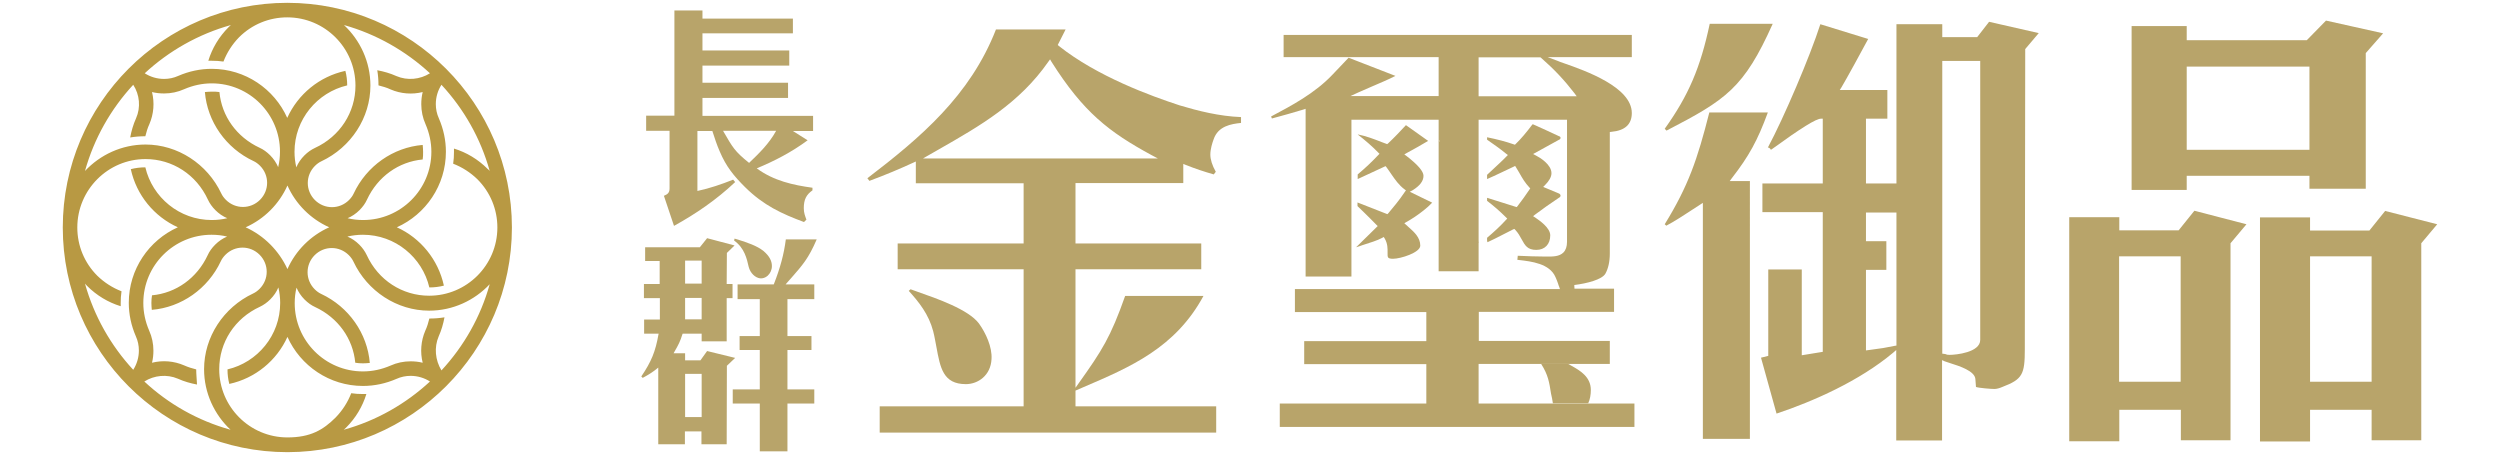 <?xml version="1.0" encoding="utf-8"?>
<!-- Generator: Adobe Illustrator 22.1.0, SVG Export Plug-In . SVG Version: 6.00 Build 0)  -->
<svg version="1.1" id="圖層_1" xmlns="http://www.w3.org/2000/svg" xmlns:xlink="http://www.w3.org/1999/xlink" x="0px" y="0px"
	 viewBox="0 0 1238.5 225.3" style="enable-background:new 0 0 1238.5 225.3;" xml:space="preserve">
<style type="text/css">
	.st0{fill:#B8A46A;}
	.st1{fill:#B89943;}
</style>
<g id="XMLID_217_">
	<g id="XMLID_250_">
		<path id="XMLID_259_" class="st0" d="M334,5.2h14v4h44.8v7.3H348v8.5h43v7.5h-43V41h42.4v7.5H348v8.9h54.8v7.5h-10l7.3,4.6
			c-8,5.9-16.3,10.2-25.2,13.9c8.4,6.2,18.1,8.3,27.6,9.6v1.3c-3,2.1-4.3,4.5-4.3,8.8c0,2.3,0.6,3.8,1.3,5.7l-1.2,1.2
			c-11-4.1-20-8.2-29.2-17.3c-5.5-5.5-9.3-10-12.6-17.8c-1.4-3.2-2.5-6.6-3.6-10h-7.4v29.7c6.1-1.3,11.9-3.3,17.7-5.6l1,1.2
			c-9.3,8.8-19.6,15.8-30.3,21.7l-5-14.9c1.6-0.7,2.8-1.3,2.8-3.6V64.8h-11.6v-7.5h14V5.2z M371.1,80.7c4.9-4.7,9.9-9.5,13.4-15.9
			h-26.3C363,73.1,363.9,74.9,371.1,80.7z"/>
		<g id="XMLID_251_">
			<path id="XMLID_258_" class="st0" d="M370.9,132.2c0.8,3.1,3.2,5.4,5.7,5.7c1.2,0.1,2.6-0.3,3.7-1.3c1.3-1.2,2.1-2.9,2.1-4.8
				c0-2.6-1.3-5-4.1-7.4c-3.3-2.7-8.4-4.3-12.1-5.5c-0.9-0.3-1.7-0.5-2.3-0.7l-0.2,1C368.8,122.8,370,128.2,370.9,132.2z"/>
			<path id="XMLID_253_" class="st0" d="M350.3,173.9l-3.3,4.6h-7.6V175h-5.7l0.5-0.9c2-3.5,2.7-4.8,3.9-8.6l0.1-0.2h9.4v3.8H360
				v-21.4h2.9v-7H360l0-0.3l0.1-15.1l0.1-0.1l3.7-3.6l-13.6-3.6l-3.6,4.5h-27.1v6.8h7.2v11.4H319v7h7.9v10.6h-7.8v7h7.2l-0.1,0.4
				c-1.5,8.5-3.5,13.4-8.5,20.8l0.7,0.7c3-1.6,5.3-3.1,7.2-4.7l0.5-0.4v38h13.2v-6.4h8.2v6.4H360l0.1-38.9l4.1-3.9L350.3,173.9z
				 M339.4,129.1h8.2v11.4h-8.2V129.1z M339.4,147.6h8.2v10.6h-8.2V147.6z M347.6,206.6h-8.2v-21.4h8.2V206.6z"/>
			<path id="XMLID_252_" class="st0" d="M389.3,118.6c-0.9,7.2-2.8,14.2-5.9,22.1l-0.1,0.2h-17.9v7.3h11v18.3h-10v6.9h10v19.5H363v7
				h13.4v23.7h13.7v-23.7h13.3v-7h-13.3v-19.5H402v-6.9h-11.9v-18.3h13.3v-7.3h-14.2l0.5-0.6c0.8-0.9,1.6-1.8,2.3-2.6
				c5.6-6.4,8.5-9.6,12.6-19.1H389.3z"/>
		</g>
	</g>
	<g id="XMLID_218_">
		<g id="XMLID_245_">
			<path id="XMLID_249_" class="st0" d="M463.9,171.9c1.9,10.3,3.3,18.4,14.6,18.4c6,0,12.3-4.3,12.7-12.4c0.4-6-2.9-13-6.2-17.6
				c-5.2-7-20.9-12.4-30.3-15.7c-1.3-0.5-2.5-0.9-3.6-1.3l-0.9,0.8c5,5.5,9.9,11.6,12.1,20C463,166.8,463.4,169.4,463.9,171.9z"/>
			<path id="XMLID_246_" class="st0" d="M524.6,22.8l-0.6-0.5l3.9-7.7h-34.5c-12.8,32.8-37.4,53.6-63.7,73.7l1,1.3
				c8.1-3,15.2-6,21.7-9l1.3-0.6v10.8h53.4v29.8h-62.4v12.8h62.4v67.9h-71.3v13h166.7v-13h-69.7v-7.8l3.7-1.6
				c23.6-10.1,45.8-19.6,59.7-45.3h-38.8c-7.2,20.4-11.5,27.1-22.9,43.1l-1.7,2.4v-58.7h62.3v-12.8h-62.3V90.7h53.4v-9.5l1.2,0.5
				c4.8,1.9,9.3,3.4,13.9,4.7l1-1.3c-1.8-3.2-2.7-6.1-2.7-8.5c0-2.8,1-5.9,1.6-7.5c2.2-6.7,8.8-7.7,13.6-8.2v-2.9
				c-10.8-0.4-21.4-3.1-30.4-5.8C570.3,47.6,543.6,37.9,524.6,22.8z M457.4,78.4l7.7-4.4c20.5-11.7,39.9-22.8,54.3-43.5l0.8-1.1
				l0.7,1.2c15.8,25,28.5,34.8,49.5,46.2l3.2,1.7H457.4z"/>
		</g>
		<g id="XMLID_238_">
			<path id="XMLID_244_" class="st0" d="M858,88.2c8.4-10.8,12.7-18.6,17.8-32.5h-29c-5.9,23.3-10.4,36.4-22.1,55.4l0.8,0.7
				c4.3-2.3,8.6-5.1,12.7-7.8c1.3-0.9,2.6-1.7,4-2.6l1.4-0.9v116.9h23.3V89.7h-10L858,88.2z"/>
			<path id="XMLID_240_" class="st0" d="M962.2,18.3V12h-22.7v78.9h-15.1V58.8h10.6V44.6h-23.6l0.9-1.4c2.1-3.5,10.4-18.6,13.2-23.9
				L901.8,12c-5.1,15.9-18.1,46.4-26,61.1c0.1,0,0.2,0,0.2,0c0.5,0.1,0.9,0.4,1.3,1.1l0.5-0.3c14.6-10.6,21.9-15.1,24.3-15.1h0.9
				v32.1h-29.9v14.2h29.9v69.2l-10.4,1.7v-42.5h-16.6v42.8l-3.6,0.9l7.7,27.7c18-6,41-16.1,57.8-30.2l1.5-1.3v44.8h22.7v-39.8
				l1.3,0.6c0.6,0.2,1.5,0.5,2.7,0.9c4.8,1.5,12.1,3.9,12.5,7.8l0.3,4c1.3,0.5,7.4,1,9.1,1c1.2,0,2.6-0.4,4.2-1.1
				c9.7-3.7,10.9-6.2,10.9-18.5l0.2-148.8l6.7-7.9l-24.6-5.6l-5.9,7.6H962.2z M939.5,171.2l-0.7,0.1c-5.5,1.1-6,1.2-12.2,2l-2.2,0.3
				v-39.9h10.1v-14.2h-10.1v-14.2h15.1V171.2z M981,168.4c0,6.2-12,7.4-15.2,7.4c-1.1,0-1.4-0.1-1.8-0.3c-0.1-0.1-0.3-0.1-1-0.2
				l-0.8-0.1v-145H981V168.4z"/>
			<path id="XMLID_239_" class="st0" d="M847,11.8c-4.6,21.7-10.5,35.5-22.3,52l0.9,0.9c29.5-15.3,38.3-21,52.6-52.9H847z"/>
		</g>
		<g id="XMLID_228_">
			<path id="XMLID_235_" class="st0" d="M1049.9,107.6h-24.8v111h24.8V203h30.5v15.1h24.6v-97.6l7.9-9.4l-25.8-6.7l-7.8,9.7h-29.4
				V107.6z M1080.3,127v62.1h-30.5V127H1080.3z"/>
			<path id="XMLID_232_" class="st0" d="M1144.1,93.5h27.9V26.3l8.6-9.8l-28.3-6.3l-9.5,9.7h-59.5v-7H1056v81.2h27.3v-7h60.8V93.5z
				 M1083.3,74.1V33h60.8v41.2H1083.3z"/>
			<path id="XMLID_229_" class="st0" d="M1181.6,104.5l-7.8,9.7h-29.4v-6.5h-24.8v111h24.8V203h30.5v15.1h24.6v-97.6l7.9-9.4
				L1181.6,104.5z M1174.9,189.1h-30.5V127h30.5V189.1z"/>
		</g>
		<g id="XMLID_219_">
			<path id="XMLID_227_" class="st0" d="M769.3,199.8h17.5c0.9-1.9,1.3-4.3,1.3-6.6c0-6.5-5.3-9.6-9.6-12c-0.6-0.3-1.1-0.6-1.6-0.9
				h-13.4c3.5,5.5,4,9.1,4.9,14.8C768.8,196.5,769,198.1,769.3,199.8z"/>
			<path id="XMLID_226_" class="st0" d="M699.9,94.2c3.5-2.2,5.3-4.5,5.3-7.1c0-2.2-2.8-5.5-8.4-9.8l-1.1-0.8l1.2-0.7
				c3.5-1.9,7.1-3.9,10.6-6l-11-7.8c-2.8,3-5.7,6.1-8.8,9l-0.5,0.4l-2.7-1c-3.8-1.5-7.7-3-11.8-3.8v0.1c3.6,2.8,7,5.7,10.1,8.9
				l0.6,0.6l-0.6,0.6c-3.2,3.4-6.6,6.6-10.2,9.6v2.3l13.8-6.4l0.5,0.6c0.9,1.2,1.6,2.3,2.3,3.3c2,2.9,3.8,5.5,6.6,7.6l0.7,0.5
				l-0.5,0.7c-2.8,4.2-6,8-8.2,10.6l-0.5,0.5l-14.8-5.8v1.8c1.1,1.1,2.1,2.1,3.2,3.1c2.1,2.1,4.2,4.1,6.2,6.2l0.6,0.6l-10.7,10.5
				c1-0.3,2-0.6,3-1c3.8-1.2,7.6-2.4,9.8-3.6l0.9-0.5l0.5,0.8c1.5,2.6,1.4,5,1.4,6.8c0,1.2-0.1,2.2,0.4,2.7c0.3,0.3,1.1,0.5,2.3,0.5
				c3.8,0,13.5-3.1,13.5-6.5c0-4.1-3.1-6.8-5.8-9.2c-0.4-0.4-0.8-0.7-1.2-1.1l-0.9-0.8l1-0.6c2.7-1.5,5.6-3.4,8.6-5.8
				c1.6-1.3,3-2.5,4.2-3.8c-3.7-1.8-7.4-3.6-11.1-5.4L699.9,94.2z"/>
			<path id="XMLID_225_" class="st0" d="M746.2,76.2l0.8,0.6l-0.7,0.7c-2.2,2.3-4.6,4.4-6.8,6.5c-0.9,0.9-1.9,1.7-2.8,2.6v2.1
				c4.4-1.9,8.8-4.1,13.1-6.1l0.8-0.4l0.5,0.8c0.5,0.9,1,1.7,1.5,2.5c1.5,2.7,3,5.2,5,7.3l0.5,0.5l-0.4,0.6
				c-1.8,2.7-3.8,5.5-5.9,8.2l-0.4,0.5l-0.7-0.2c-2.4-0.8-4.9-1.5-7.3-2.3c-2.3-0.7-4.5-1.4-6.7-2.1v1.5c3.3,2.5,6.5,5.3,9.4,8.2
				l0.6,0.6l-0.6,0.6c-2.9,3.2-6.1,6.1-9.4,8.9v1.2c0,0.3,0.1,0.7,0.2,1c2.5-1.1,4.9-2.4,7.3-3.6c1.8-0.9,3.5-1.8,5.3-2.7l0.7-0.3
				l0.5,0.5c1.4,1.5,2.3,3.1,3.1,4.6c1.7,3.1,2.9,5.3,7.3,5.3c4.2,0,6.9-2.8,6.9-7.2c0-3.8-5.4-7.4-7.4-8.8l-1.1-0.7l1-0.8
				c3.6-2.7,7.4-5.4,11.9-8.4c0.5-0.2,0.7-0.6,0.7-1.1c-0.1-0.6-0.6-0.8-0.7-0.9c-2.6-1.1-5.3-2.2-7.9-3.3l0.9-0.9
				c2.1-2.1,3.2-4.1,3.2-5.9c0-4.3-5.8-7.8-7.6-8.7l-1.5-0.8l12.9-7.1c0.4-0.1,0.7-0.5,0.7-0.9c0-0.4-0.3-0.7-0.7-0.8
				c-4.3-2-8.6-4-12.9-5.9h-0.3c-3.1,4.1-5.7,7.2-8.3,9.7l-0.4,0.4l-0.6-0.2c-4-1.4-8.3-2.5-13.2-3.5v1.2
				C739.7,71.3,742.9,73.5,746.2,76.2z"/>
			<path id="XMLID_222_" class="st0" d="M732.5,180.3h27.2h37.8v-11.4h-64.9v-14.4h67V143H780l-0.1-1.8c6.4-0.8,13.7-2.7,15.4-5.6
				c1.4-2.5,2.2-5.9,2.2-10V65.4l0.8-0.1c6.7-0.6,10.1-3.7,10.1-9.3c0-12.8-22.8-20.9-33.7-24.7c-1.2-0.4-2.3-0.8-3.2-1.2l-4.8-1.8
				h41.7v-11H635.9v11h76.8v19.3H669l3.9-1.8c2.4-1.1,4.7-2.1,7.1-3.1c3.7-1.6,7.6-3.2,11.3-5.1l-23.2-9l-8,8.4
				c-8.7,9.2-20.2,15.3-30.4,20.7l0.4,1c5.4-1.4,10.7-3,15.5-4.4l1.2-0.4v83.1h22.7V59.3h43.2v10.1l0.7,0.5l-0.7,0.4v28v4.8v31.3
				h19.8v-13.9v-0.2v-1.4v-2v-16.6v-5v-3.8v-5.8V70.4V66v-6.7h43.8v60.5c0,2.3-0.6,4.1-1.8,5.3c-2,2-5.2,2-7.9,2h-0.8
				c-4.5,0-9.3-0.2-13.9-0.4l-0.2,2c0.3,0,0.6,0.1,0.8,0.1c6,0.7,15.2,1.7,18.1,8.5c0.5,1,0.9,2.2,1.3,3.3c0.1,0.5,0.3,0.9,0.5,1.4
				l0.4,1.2H641.5v11.4h65.1v14.4h-60.5v11.4h60.5v19.5H634v11.6h175.7v-11.6h-21.9h-20h-35.3V180.3z M732.5,47.7V28.4h30.6l0.3,0.2
				c6.5,5.7,11.6,11.1,16.6,17.6l1.1,1.5H732.5z"/>
			<polygon id="XMLID_221_" class="st0" points="713.4,69.9 712.7,69.4 712.7,70.4 			"/>
			<path id="XMLID_220_" class="st0" d="M732.7,120.3c-0.1-0.4-0.2-0.9-0.2-1.4v1.4L732.7,120.3z"/>
		</g>
	</g>
</g>
<path id="XMLID_206_" class="st1" d="M253.6,112.7c0-61.3-49.9-111.3-111.3-111.3C81,1.4,31.1,51.3,31.1,112.7
	c0,61.4,49.9,111.3,111.3,111.3c0,0,0.1,0,0.1,0C203.8,223.9,253.6,174,253.6,112.7z M217.3,166.7c1.4-3.1,2.3-6.3,2.9-9.5
	c-2.4,0.4-4.9,0.6-7.5,0.6c-0.5,2-1.1,4.1-2,6c-2.2,5.1-2.6,10.7-1.3,15.9c-2-0.5-4-0.7-6-0.7c-3.4,0-6.8,0.7-9.9,2.1
	c-4.4,1.9-9,2.9-13.7,2.9c-18.7,0-33.8-15.2-33.8-33.8c0-2.7,0.3-5.3,0.9-7.7c0.9,2.1,2.2,4.1,4,5.9c1.6,1.6,3.4,2.9,5.2,3.7
	c11.4,5.3,18.8,15.7,19.9,27.6c1.2,0.2,2.5,0.3,3.8,0.3c1.1,0,2.3-0.1,3.4-0.2c-1.2-14.6-10.4-27.8-24.1-34.2
	c-1.1-0.5-2.2-1.3-3.2-2.3c-4.7-4.7-4.7-12.2,0-16.9c4.7-4.7,12.2-4.7,16.9,0c1,1,1.8,2.1,2.3,3.2c6.9,14.7,21.6,24.3,37.5,24.3
	c11.8,0,22.5-5.1,30-13.1c-4.5,16.2-12.8,30.7-23.9,42.7C215.6,178.4,215,172.1,217.3,166.7z M97.2,183c-2-0.5-4-1.1-6-2
	c-5.1-2.2-10.7-2.6-15.9-1.3c0.5-2,0.7-4,0.7-6c0-3.4-0.7-6.8-2.1-9.9c-1.9-4.4-2.9-9-2.9-13.7c0-18.7,15.2-33.8,33.8-33.8
	c2.7,0,5.3,0.3,7.7,0.9c-2.1,0.9-4.1,2.2-5.9,4c-1.6,1.6-2.9,3.4-3.7,5.2c-5.3,11.4-15.7,18.8-27.6,19.9c-0.2,1.2-0.3,2.5-0.3,3.8
	c0,1.1,0.1,2.3,0.2,3.4c14.6-1.2,27.8-10.4,34.2-24.1c0.5-1.1,1.3-2.2,2.3-3.2c4.7-4.7,12.2-4.7,16.9,0c4.7,4.7,4.7,12.2,0,16.9
	c-1,1-2.1,1.8-3.2,2.3c-14.7,6.9-24.3,21.6-24.3,37.5c0,11.8,5.1,22.5,13.1,30c-16.2-4.5-30.8-12.8-42.7-23.9
	c4.9-3.1,11.2-3.7,16.6-1.4c3.1,1.4,6.3,2.3,9.5,2.9C97.5,188,97.2,185.5,97.2,183z M67.4,58.6c-1.4,3.1-2.3,6.3-2.9,9.5
	c2.4-0.4,4.9-0.6,7.5-0.6c0.5-2,1.1-4.1,2-6c2.2-5.1,2.6-10.7,1.3-15.9c2,0.5,4,0.7,6,0.7c3.4,0,6.8-0.7,9.9-2.1
	c4.4-1.9,9-2.9,13.7-2.9c18.7,0,33.8,15.2,33.8,33.8c0,2.7-0.3,5.3-0.9,7.7c-0.9-2.1-2.2-4.1-4-5.9c-1.6-1.6-3.4-2.9-5.2-3.7
	c-11.4-5.3-18.8-15.7-19.9-27.6c-1.2-0.2-2.5-0.2-3.8-0.2c-1.1,0-2.3,0.1-3.4,0.2c1.2,14.6,10.4,27.8,24.1,34.2
	c1.1,0.5,2.2,1.3,3.2,2.3c4.7,4.7,4.7,12.2,0,16.9c-4.7,4.7-12.2,4.7-16.9,0c-1-1-1.8-2.1-2.3-3.2C102.7,81.2,88,71.6,72.1,71.6
	c-11.8,0-22.5,5.1-30,13.1C46.6,68.6,54.9,54,66,42C69.2,46.9,69.8,53.2,67.4,58.6z M121.7,112.6c9.2-4.1,16.6-11.5,20.7-20.7
	c4.1,9.2,11.5,16.6,20.7,20.7c-9.2,4.1-16.6,11.5-20.7,20.7C138.2,124.2,130.9,116.8,121.7,112.6z M196.6,112.6
	c14.3-6.4,24.3-20.8,24.3-37.4c0-5.7-1.2-11.3-3.5-16.6c-1-2.2-1.5-4.6-1.5-7c0-3.5,1-6.8,2.8-9.6c11.1,12,19.4,26.5,23.9,42.7
	c-0.3-0.4-0.6-0.7-1-1c-4.8-4.8-10.5-8.2-16.7-10.1c0,0.6,0,1.1,0,1.7c0,2-0.1,3.9-0.4,5.8c4.4,1.7,8.5,4.3,12,7.7
	c6.4,6.4,9.9,14.9,9.9,23.9c0,18.7-15.2,33.8-33.8,33.8c-13.3,0-25.2-7.7-30.9-20.1c-0.9-1.9-2.1-3.6-3.7-5.2
	c-1.7-1.7-3.7-3.1-5.9-4c2.5-0.6,5.1-0.9,7.7-0.9c16,0,29.4,11.2,32.9,26.1c2.5,0,4.9-0.3,7.2-0.9
	C217.1,128.6,208.3,117.9,196.6,112.6z M213,36.3c-4.9,3.1-11.2,3.7-16.6,1.4c-3.1-1.4-6.3-2.3-9.5-2.9c0.4,2.4,0.6,4.9,0.6,7.5
	c2,0.5,4.1,1.1,6,2c5.1,2.2,10.7,2.6,15.9,1.3c-0.5,2-0.7,4-0.7,6c0,3.4,0.7,6.8,2.1,9.9c1.9,4.4,2.9,9,2.9,13.7
	c0,18.7-15.2,33.8-33.8,33.8c-2.7,0-5.3-0.3-7.7-0.9c2.1-0.9,4.1-2.2,5.9-4c1.6-1.6,2.9-3.4,3.7-5.2c5.3-11.4,15.7-18.8,27.6-19.9
	c0.2-1.2,0.2-2.5,0.2-3.8c0-1.1-0.1-2.3-0.2-3.4c-14.6,1.2-27.8,10.4-34.2,24.1c-0.5,1.1-1.3,2.2-2.3,3.2c-4.7,4.7-12.2,4.7-16.9,0
	c-4.7-4.7-4.7-12.2,0-16.9c1-1,2.1-1.8,3.2-2.3c14.7-6.9,24.3-21.6,24.3-37.5c0-11.8-5.1-22.5-13.1-30C186.4,16.9,201,25.2,213,36.3
	z M104.9,30.1c2,0,3.9,0.1,5.8,0.4c1.7-4.4,4.3-8.5,7.7-12c6.4-6.4,14.9-9.9,23.9-9.9c18.7,0,33.8,15.2,33.8,33.8
	c0,13.3-7.7,25.2-20.1,30.9c-1.9,0.9-3.6,2.1-5.2,3.7c-1.7,1.7-3.1,3.7-4,5.9c-0.6-2.5-0.9-5.1-0.9-7.7c0-16,11.2-29.4,26.1-32.9
	c0-2.5-0.3-4.9-0.9-7.2c-12.9,2.8-23.5,11.6-28.8,23.3c-6.4-14.3-20.8-24.3-37.4-24.3c-5.7,0-11.3,1.2-16.6,3.5
	c-2.2,1-4.6,1.5-7,1.5c-3.5,0-6.8-1-9.6-2.8c12-11.1,26.6-19.4,42.7-23.9c-0.4,0.3-0.7,0.7-1.1,1c-4.8,4.8-8.2,10.5-10.1,16.7
	C103.8,30.1,104.4,30.1,104.9,30.1z M59.8,150.1c0-2,0.1-3.9,0.4-5.8c-4.4-1.7-8.5-4.3-12-7.7c-6.4-6.4-9.9-14.9-9.9-23.9
	c0-18.7,15.2-33.9,33.8-33.9c13.3,0,25.2,7.7,30.9,20.1c0.9,1.9,2.1,3.6,3.7,5.2c1.7,1.7,3.7,3.1,5.9,4c-2.5,0.6-5.1,0.9-7.7,0.9
	c-16,0-29.4-11.2-32.9-26.1c-2.5,0-4.9,0.3-7.2,0.9c2.8,12.9,11.6,23.5,23.3,28.8c-14.3,6.4-24.3,20.8-24.3,37.4
	c0,5.7,1.2,11.3,3.5,16.6c1,2.2,1.5,4.6,1.5,7c0,3.5-1,6.8-2.8,9.6c-11.1-12-19.4-26.6-23.9-42.7c0.3,0.4,0.7,0.7,1,1.1
	c4.8,4.8,10.5,8.2,16.7,10.1C59.8,151.2,59.8,150.6,59.8,150.1z M179.8,195.2c-2,0-3.9-0.1-5.8-0.4c-1.7,4.4-4.3,8.5-7.7,12
	c-6.2,6.2-12.5,9.9-23.9,9.9c-18.7,0-33.8-15.2-33.8-33.8c0-13.3,7.7-25.2,20.1-30.9c1.9-0.9,3.6-2.1,5.2-3.7c1.7-1.7,3.1-3.7,4-5.9
	c0.6,2.5,0.9,5.1,0.9,7.7c0,16-11.2,29.4-26.1,32.9c0,2.5,0.3,4.9,0.9,7.2c12.9-2.8,23.5-11.6,28.8-23.3
	c6.4,14.3,20.8,24.3,37.4,24.3c5.7,0,11.3-1.2,16.6-3.5c2.2-1,4.6-1.5,7-1.5c3.5,0,6.8,1,9.6,2.8c-12,11.1-26.5,19.4-42.7,23.9
	c0.4-0.3,0.7-0.7,1.1-1c4.8-4.8,8.2-10.5,10.1-16.7C180.9,195.2,180.4,195.2,179.8,195.2z"/>
</svg>
